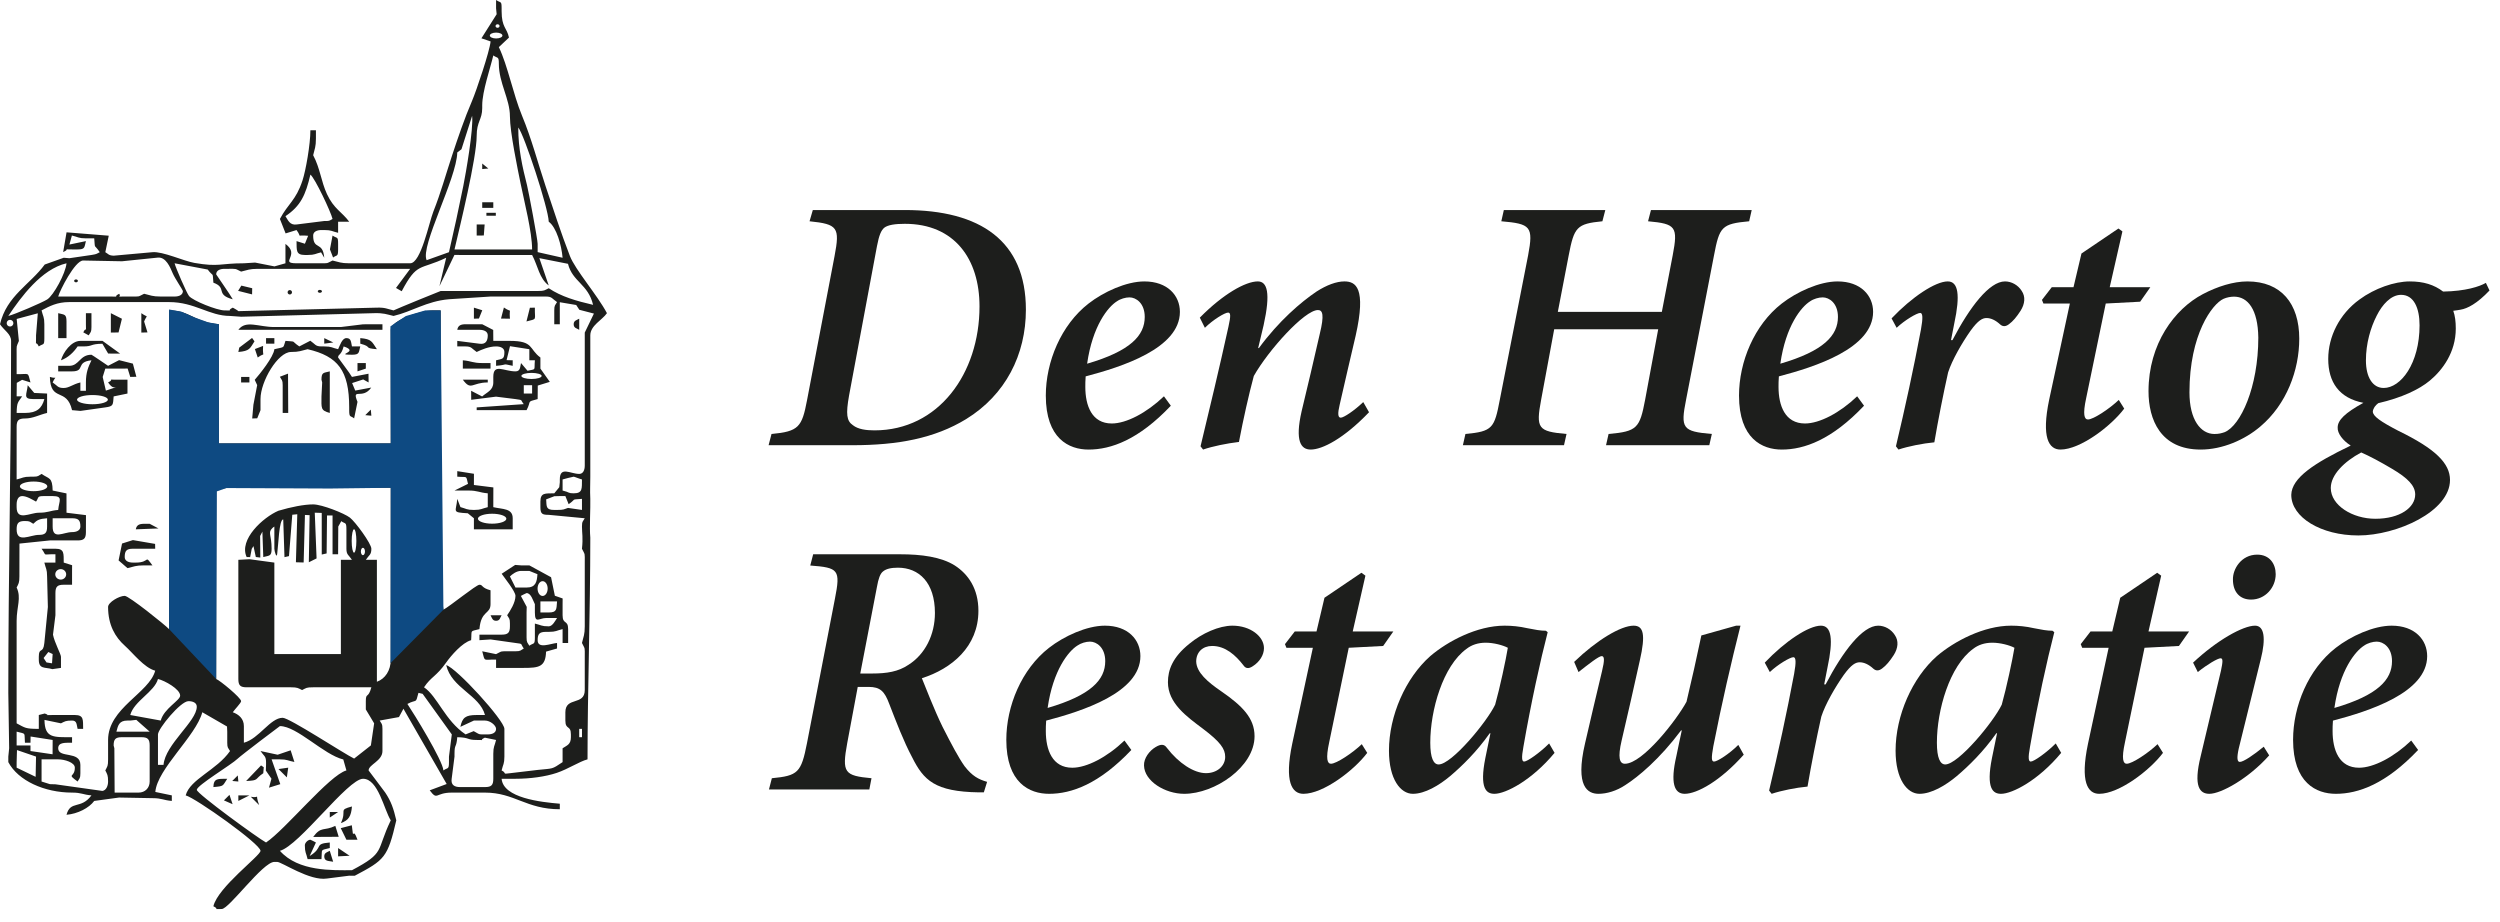 <svg xmlns="http://www.w3.org/2000/svg" xmlns:xlink="http://www.w3.org/1999/xlink" xmlns:serif="http://www.serif.com/" width="100%" height="100%" viewBox="0 0 198 73" xml:space="preserve" style="fill-rule:evenodd;clip-rule:evenodd;stroke-linejoin:round;stroke-miterlimit:2;">    <g transform="matrix(1,0,0,1,-230,-14.5)">        <g>            <g transform="matrix(1,0,0,-1,230,86.561)">                <path d="M39.293,69.479C39.569,69.479 39.792,69.375 39.792,69.246C39.792,69.118 39.569,69.015 39.293,69.015C39.017,69.015 38.794,69.118 38.794,69.246C38.794,69.375 39.017,69.479 39.293,69.479M39.406,70.14C39.494,70.14 39.565,70.077 39.565,69.999C39.565,69.924 39.494,69.86 39.406,69.86C39.318,69.86 39.247,69.924 39.247,69.999C39.247,70.077 39.318,70.14 39.406,70.14M38.523,55.209L39.269,55.209L39.269,54.976L38.523,54.976L38.523,55.209ZM25.333,49.103C25.425,49.103 25.499,49.051 25.499,48.987C25.499,48.924 25.425,48.871 25.333,48.871C25.242,48.871 25.167,48.924 25.167,48.987C25.167,49.051 25.242,49.103 25.333,49.103M22.952,49.087C23.048,49.087 23.127,49.009 23.127,48.912C23.127,48.816 23.048,48.737 22.952,48.737C22.855,48.737 22.778,48.816 22.778,48.912C22.778,49.009 22.855,49.087 22.952,49.087M6.021,49.932C6.103,49.932 6.169,49.881 6.169,49.817C6.169,49.753 6.103,49.701 6.021,49.701C5.938,49.701 5.872,49.753 5.872,49.817C5.872,49.881 5.938,49.932 6.021,49.932M0.794,46.731C0.94,46.731 1.06,46.612 1.06,46.466C1.06,46.318 0.94,46.2 0.794,46.2C0.647,46.2 0.529,46.318 0.529,46.466C0.529,46.612 0.647,46.731 0.794,46.731M7.323,40.774C7.996,40.774 8.542,40.611 8.542,40.409C8.542,40.208 7.996,40.044 7.323,40.044C6.65,40.044 6.103,40.208 6.103,40.409C6.103,40.611 6.65,40.774 7.323,40.774M2.661,33.923C3.261,33.923 3.747,33.752 3.747,33.54C3.747,33.33 3.261,33.159 2.661,33.159C2.061,33.159 1.575,33.33 1.575,33.54C1.575,33.752 2.061,33.923 2.661,33.923M4.81,26.987C5.048,26.987 5.241,26.801 5.241,26.572C5.241,26.343 5.048,26.157 4.81,26.157C4.571,26.157 4.377,26.343 4.377,26.572C4.377,26.801 4.571,26.987 4.81,26.987M28.743,28.677C28.833,28.677 28.906,28.546 28.906,28.383C28.906,28.221 28.833,28.09 28.743,28.09C28.655,28.09 28.581,28.221 28.581,28.383C28.581,28.546 28.655,28.677 28.743,28.677M28.04,30.144C28.143,30.144 28.225,29.729 28.225,29.217C28.225,28.704 28.143,28.288 28.04,28.288C27.938,28.288 27.853,28.704 27.853,29.217C27.853,29.729 27.938,30.144 28.04,30.144M41.342,19.475C42.152,19.594 42.785,19.851 42.756,20.05C42.727,20.248 42.047,20.313 41.237,20.194C40.426,20.076 39.793,19.817 39.822,19.619C39.851,19.42 40.531,19.356 41.342,19.475M42.975,26.032C43.196,26.032 43.375,25.771 43.375,25.447C43.375,25.123 43.196,24.861 42.975,24.861C42.754,24.861 42.575,25.123 42.575,25.447C42.575,25.771 42.754,26.032 42.975,26.032M38.977,31.373C39.599,31.373 40.103,31.197 40.103,30.979C40.103,30.762 39.599,30.586 38.977,30.586C38.357,30.586 37.852,30.762 37.852,30.979C37.852,31.197 38.357,31.373 38.977,31.373M41.115,41.434C41.115,41.878 41.008,42.238 40.874,42.238C40.741,42.238 40.632,41.878 40.632,41.434C40.632,40.991 40.741,40.632 40.874,40.632C41.008,40.632 41.115,40.991 41.115,41.434M42.096,42.528C42.54,42.528 42.9,42.42 42.9,42.287C42.9,42.153 42.54,42.045 42.096,42.045C41.653,42.045 41.293,42.153 41.293,42.287C41.293,42.42 41.653,42.528 42.096,42.528M45.925,13.018C45.591,13.018 44.922,12.48 44.922,12.166C44.922,11.852 45.102,11.973 45.437,11.973C45.771,11.973 46.148,12.417 46.148,12.73C46.148,13.044 46.26,13.018 45.925,13.018M45.718,16.211C45.478,16.211 45.284,15.898 45.284,15.512C45.284,15.125 45.478,14.812 45.718,14.812C45.958,14.812 46.152,15.125 46.152,15.512C46.152,15.898 45.958,16.211 45.718,16.211M38.192,58.671L38.674,58.716L38.192,59.11L38.192,58.671ZM28.929,39.181L29.412,39.137L29.368,39.62L28.929,39.181ZM18.394,10.208L18.877,10.164L18.832,10.647L18.394,10.208ZM19.864,8.956L20.523,8.299C20.133,9.352 20.692,8.807 19.864,8.956M26.119,7.311L26.778,7.75L26.119,7.75L26.119,7.311ZM25.681,44.844L26.398,44.937L25.681,45.283L25.681,44.844ZM18.877,8.627L19.754,9.067L18.877,9.067L18.877,8.627ZM18.422,8.368L18.174,9.11L17.735,8.671L18.422,8.368ZM45.435,46.381C45.435,46.059 45.705,46.058 45.874,45.94L45.874,46.819C45.679,46.709 45.435,46.675 45.435,46.381M39.289,22.894C39.609,22.894 39.611,23.164 39.728,23.334L38.85,23.334C38.96,23.138 38.993,22.894 39.289,22.894M21.071,44.844L21.73,44.844L21.73,45.283L21.071,45.283L21.071,44.844ZM22.718,10.493L22.827,11.262L22.058,11.152L22.718,10.493ZM19.096,41.771L19.753,41.771L19.753,42.21L19.096,42.21L19.096,41.771ZM26.778,4.238L27.688,4.284L26.778,4.897L26.778,4.238ZM28.314,42.648L28.973,42.868L28.973,43.307L28.314,43.307L28.314,42.648ZM20.189,44.417L20.413,43.746C21.087,44.24 20.767,43.604 20.837,44.665L20.189,44.417ZM25.681,4.238C25.681,3.837 26.015,3.885 26.386,3.812L26.119,4.676C25.924,4.567 25.681,4.534 25.681,4.238M38.192,55.598L39.069,55.598L39.069,56.039L38.192,56.039L38.192,55.598ZM37.533,46.819L37.932,46.835L38.196,47.489L37.533,47.696L37.533,46.819ZM39.68,46.831L40.386,46.819C40.302,47.838 40.622,47.203 39.909,47.707L39.68,46.831ZM19.974,49.233L19.115,49.441L18.858,49.025L19.965,48.745L19.974,49.233ZM16.9,9.725C17.775,9.798 17.617,9.814 17.998,10.382C17.279,10.367 16.92,10.453 16.9,9.725M11.194,45.721L11.681,45.734L11.414,46.6C11.67,47.218 11.774,46.839 11.194,47.258L11.194,45.721ZM41.695,46.602C42.585,46.835 42.338,46.659 42.362,47.696L41.967,47.686L41.695,46.602ZM38.384,54.283L37.753,54.282L37.753,53.404L38.318,53.411L38.384,54.283ZM10.756,30.138L12.55,30.208L11.853,30.576L11.414,30.576C11.016,30.576 10.811,30.466 10.756,30.138M26.998,6.872C27.615,7.095 27.811,7.411 27.875,8.189C26.757,7.89 27.501,7.922 26.998,6.872M28.534,44.844C29.554,44.572 28.728,44.498 29.85,44.404C29.449,45.005 29.441,45.206 28.534,45.283L28.534,44.844ZM38.631,41.771L38.631,41.99L36.656,41.99C37.32,41.083 37.37,41.771 38.631,41.771M18.948,44.529L18.877,44.184C19.783,44.261 19.791,44.462 20.156,45.027L19.964,45.295L18.948,44.529ZM19.493,10.206C20.547,10.248 20.133,10.341 20.852,10.822L20.889,11.298L20.675,11.44L19.493,10.206ZM6.804,46.381C6.804,45.54 6.872,46.3 6.596,45.74L7.024,45.502C7.174,45.769 7.243,45.737 7.243,46.16L7.243,47.258L6.804,47.258L6.804,46.381ZM26.778,52.306L26.778,52.745C26.778,53.372 26.709,53.147 26.338,53.404L26.131,52.311L26.38,51.664C26.683,51.9 26.778,51.688 26.778,52.306M26.987,6.472L27.436,5.554L28.314,5.554C27.881,6.751 28.032,5.221 27.863,6.7L26.987,6.472ZM8.779,45.721L9.389,45.731L9.656,46.816L8.779,47.258L8.779,45.721ZM24.803,5.775L26.826,5.787L26.558,6.652C25.644,6.213 25.446,6.651 24.803,5.775M36.656,42.868L38.85,42.868L38.85,43.307L38.192,43.307C37.435,43.307 37.341,43.469 36.656,43.526L36.656,42.868ZM4.609,45.283L5.267,45.283L5.267,46.6C5.267,47.206 5.098,47.127 4.609,47.258L4.609,45.283ZM22.164,42.221C22.319,41.942 22.389,41.975 22.389,41.552L22.389,39.356L22.827,39.356L22.812,42.47L22.164,42.221ZM24.144,5.115C24.144,4.523 24.249,4.511 24.363,4.018L25.461,4.018C25.532,4.877 25.328,4.685 26.119,4.897L26.119,5.335C24.81,5.226 25.673,4.968 24.525,4.264L25.021,5.335C25.018,5.339 24.613,5.554 24.583,5.554C24.388,5.554 24.144,5.312 24.144,5.115M25.461,41.99L25.516,41.771L25.461,40.673C25.461,39.736 25.375,39.556 26.119,39.356L26.119,42.648C25.63,42.518 25.461,42.596 25.461,41.99M4.829,43.526C5.394,43.731 5.838,44.164 6.146,44.624L6.584,44.624C7.385,44.624 7.107,44.821 8.11,44.837L8.567,44.059L9.512,44.057L8.121,45.063L6.366,45.063C5.639,45.063 4.992,44.138 4.829,43.526M21.071,11.701L21.071,11.481L21.054,11.032L21.499,10.388L21.303,9.677L22.2,9.956L21.511,11.92L22.169,11.92C22.761,11.92 22.774,11.815 23.315,11.713L23.02,12.637L21.991,12.287L20.632,12.579C20.897,12.183 21.071,12.193 21.071,11.701M9.666,29.013L9.392,27.676L10.096,27.065C10.611,27.185 10.745,27.284 11.414,27.284L12.072,27.284C11.419,28.175 11.921,27.504 10.756,27.504L10.536,27.504C10.177,27.504 9.877,27.635 9.877,27.942C9.877,28.449 10.029,28.602 10.536,28.602L12.292,28.602L12.284,28.984L10.527,29.286L9.666,29.013ZM18.877,45.94L30.29,45.94L30.29,46.381L28.754,46.376L26.998,46.16L21.729,46.16C20.473,46.16 19.47,46.739 18.877,45.94M36.216,34.308C37.074,34.236 36.882,34.44 37.066,33.739L35.997,33.211L37.094,33.211C37.851,33.211 37.944,33.048 38.631,32.99L38.631,31.894C38.139,31.778 38.125,31.674 37.533,31.674C36.94,31.674 36.929,31.778 36.467,31.899L36.216,32.551C36.129,31.511 35.736,31.485 37.05,31.41L37.533,31.015L37.533,30.138L40.606,30.138L40.606,31.015C40.606,31.813 39.814,31.719 39.069,31.894L39.074,33.457L37.533,33.65L37.536,34.538L36.216,34.747L36.216,34.308ZM4.39,28.161L4.39,27.504L3.512,27.504C3.626,27.012 3.73,26.999 3.73,26.406L3.791,23.986L3.512,21.138C3.418,20.22 3.073,20.855 3.073,20.04L3.073,19.821C3.073,19.039 3.555,19.238 4.148,19.065L4.829,19.163L4.829,20.04C4.829,20.248 4.316,21.175 4.197,21.793L4.39,23.334L4.39,25.089C4.39,25.596 4.543,25.749 5.048,25.749L5.707,25.749L5.707,26.845L5.711,27.296L5.048,27.504C5.032,28.208 5.12,28.602 4.39,28.602L3.292,28.602C3.76,27.963 3.262,28.188 4.39,28.161M3.453,19.947L3.828,20.422L4.17,20.261L4.121,19.526L3.683,19.596L3.453,19.947ZM26.778,44.404C26.286,44.519 26.273,44.624 25.681,44.624L25.461,44.624C24.969,44.624 24.979,44.797 24.577,45.075L23.706,44.624C23.004,45.094 23.552,44.984 22.608,45.063C22.392,44.463 22.618,44.611 21.729,44.404C21.68,43.806 20.553,42.405 20.174,41.979L20.369,41.561L20.07,40.007L19.974,38.917L20.372,38.932L20.632,39.576L20.632,40.454C20.632,41.864 22.016,44.184 23.046,44.184C23.715,44.184 23.849,44.284 24.363,44.404C26.764,43.845 27.656,42.718 27.656,39.795L27.656,39.576C27.656,38.958 27.751,39.169 28.046,38.924L28.314,40.234C27.829,41.41 28.703,40.363 29.404,41.366L28.136,41.128L27.888,41.723L28.765,42.009L29.193,41.771L29.185,42.462L27.875,42.209C27.73,42.487 26.778,43.721 26.778,43.746C26.778,44.044 27.016,43.868 27.218,44.624C28.571,44.175 26.408,43.966 27.875,43.966C28.483,43.966 28.403,44.135 28.534,44.624L27.875,44.624C27.797,44.953 27.827,45.283 27.436,45.283C27.087,45.283 26.915,44.68 26.778,44.404M22.169,54.72L22.62,53.575L23.486,53.842C23.98,53.169 23.344,53.489 24.405,53.388L24.149,52.757L23.486,52.965C23.502,52.261 23.414,51.867 24.144,51.867L24.363,51.867C24.956,51.867 24.969,51.972 25.428,52.076L25.681,51.647C25.568,52.998 24.803,52.209 24.803,53.404C24.803,53.711 25.102,53.842 25.461,53.842L25.681,53.842C26.273,53.842 26.286,53.737 26.778,53.623L26.778,54.502L27.656,54.502C27.085,55.28 26.44,55.512 25.895,56.691C25.426,57.709 25.36,58.717 24.803,59.769C24.922,60.283 25.021,60.418 25.021,61.086L25.021,61.745L24.583,61.745C24.583,60.629 24.22,58.562 23.956,57.762C23.431,56.17 22.815,55.943 22.169,54.72M22.608,54.94C23.813,55.748 24.207,56.617 24.583,58.233C24.932,57.977 26.211,55.27 26.338,54.72C26.049,54.557 26.11,54.558 25.673,54.556L23.486,54.282C22.935,54.209 22.803,54.648 22.608,54.94M9.657,41.552L8.386,41.124L8.133,42.205L8.341,42.868L9.657,42.868L10.109,42.872L10.316,42.209L10.8,42.22L10.524,43.262L9.431,43.538L8.56,43.088C8.426,43.177 7.275,43.966 7.243,43.966C6.303,43.966 6.285,43.088 5.487,43.088L4.609,43.088L4.609,42.648L5.707,42.648C6.786,42.648 5.957,43.386 7.243,43.526C6.989,42.995 6.804,42.567 6.804,41.771L6.804,41.111L6.366,41.111L6.366,41.771C5.762,41.63 5.473,41.332 5.048,41.332C4.557,41.332 4.566,41.504 4.17,41.771C4.434,42.387 4.56,42.008 3.95,42.209C3.997,40.173 5.279,41.413 5.707,39.576L6.373,39.517L8.341,39.795C8.999,39.885 8.942,39.986 9.001,40.665L10.096,40.892L10.096,41.99L9.219,41.99C8.38,41.99 9.138,42.057 8.56,41.771C8.912,41.291 9.007,41.298 9.657,41.552M36.216,45.94L37.971,45.94C38.33,45.94 38.631,45.809 38.631,45.502C38.631,45.063 38.465,44.764 37.971,44.839L36.216,45.063L36.216,44.624L36.874,44.624C37.367,44.624 37.356,44.451 37.753,44.184C38.133,44.368 38.726,44.624 39.289,44.624C39.648,44.624 39.948,44.492 39.948,44.184C39.948,43.578 39.779,43.657 39.289,43.526L39.289,43.088C40.353,43.175 39.658,43.288 40.606,43.088L40.606,43.526L40.121,43.538L40.391,44.643L41.923,44.404L41.923,43.526L42.362,43.526C42.29,42.668 42.495,42.86 41.78,42.697L41.264,43.307C41.186,42.978 41.216,42.648 40.825,42.648C39.909,42.648 39.069,43.315 39.069,42.209L39.069,41.771C39.069,41.144 38.572,41.005 38.185,40.661L37.314,41.111L37.32,40.397L39.285,40.646L40.825,40.454C41.47,40.349 41.17,40.445 41.481,40.053L37.753,39.795L37.753,39.576L41.704,39.576C42.117,40.355 41.664,40.209 42.582,40.454L42.591,41.524L43.545,41.818L42.8,42.868L42.8,43.746C41.878,44.422 42.293,45.063 40.386,45.063L39.069,45.063L39.063,45.929L38.192,46.381L36.874,46.381C36.478,46.381 36.272,46.27 36.216,45.94M41.484,41.552L42.143,41.552L42.143,40.893L41.484,40.893L41.484,41.552ZM39.732,26.619C39.925,26.333 40.825,25.226 40.825,24.869C40.825,24.338 40.411,23.685 40.167,23.334C40.318,23.066 40.386,23.098 40.386,22.675L40.386,22.455C40.386,21.95 40.234,21.797 39.728,21.797L37.971,21.797L37.971,21.358L38.858,21.417L40.825,21.138C41.469,21.05 41.179,21.116 41.484,20.7C41.216,20.55 41.249,20.48 40.825,20.48L40.386,20.48C39.575,20.48 39.817,20.514 39.286,20.253L38.192,20.48C38.427,19.598 38.251,19.845 39.289,19.821L39.289,19.163L41.484,19.163C42.675,19.163 43.212,19.239 43.248,20.453L44.118,20.7L44.118,21.138C43.603,21.096 42.582,20.633 42.582,21.358C42.582,21.864 42.734,22.017 43.241,22.017L43.46,22.017C44.052,22.017 44.065,22.12 44.557,22.236L44.557,21.138L44.996,21.138L44.996,22.236C44.996,22.999 44.557,22.571 44.557,23.334L44.557,24.211L44.561,24.663L43.945,24.878L43.644,26.345L41.923,27.284L41.264,27.284L40.802,27.319L39.732,26.619ZM42.566,26.585C42.526,25.971 42.424,25.528 41.704,25.528L40.825,25.528L40.386,26.406C40.566,26.582 40.908,26.845 41.264,26.845L41.923,26.845L42.566,26.585ZM41.253,24.864C41.268,24.873 41.673,25.089 41.704,25.089C42.06,25.089 42.215,24.489 42.362,24.211L42.362,23.553C42.362,22.627 42.704,23.114 43.241,23.114L44.118,23.114C43.983,22.914 43.761,22.455 43.46,22.455C42.867,22.455 42.854,22.56 42.362,22.675L42.362,21.577C42.362,20.959 42.268,21.171 41.923,20.919C41.773,21.186 41.704,21.154 41.704,21.577L41.704,23.553L41.716,23.997L41.253,24.864ZM43.46,23.553L42.8,23.553L42.8,24.431L44.118,24.431C44.066,23.811 44.124,23.553 43.46,23.553M45.136,51.787C44.421,53.636 43.821,55.491 43.209,57.324C42.594,59.168 42.106,61.063 41.338,62.915C40.64,64.596 40.222,66.844 39.508,68.329L40.31,69.085C40.15,69.872 39.728,69.868 39.728,71.183L39.728,71.401C39.728,72.029 39.659,71.804 39.289,72.06L39.289,71.401L39.335,70.934L38.129,69.027L38.855,68.78C38.787,68.009 37.723,64.858 37.39,64.082C36.789,62.686 36.265,61.142 35.803,59.743C35.279,58.155 34.929,56.841 34.32,55.299C33.975,54.422 33.34,51.209 32.485,51.209L27.656,51.209C26.988,51.209 26.853,51.309 26.338,51.428C25.811,51.175 26.054,51.209 25.242,51.209L23.486,51.209C22.076,51.209 23.827,51.851 22.608,52.745L22.608,51.209L21.738,50.963L20.203,51.265L19.315,51.209C17.419,51.209 17.353,50.9 15.395,51.239C14.556,51.384 12.877,52.166 12.072,52.087L9.005,51.811C8.592,51.827 8.586,51.949 8.341,52.087L8.613,53.394L5.271,53.661L5.002,52.096C5.626,52.373 4.869,52.306 5.707,52.306L6.146,52.306C6.752,52.306 6.674,52.475 6.804,52.965L5.498,52.693L5.694,53.408C6.199,53.289 6.211,53.184 6.804,53.184L7.463,53.184C7.541,52.241 7.431,52.789 7.902,52.087C7.594,51.934 7.68,51.941 7.243,51.867L5.493,51.61L5.048,51.647L3.543,51.111C2.392,49.536 0.523,48.629 0,46.381C0.329,45.888 0.878,45.609 0.878,45.063C0.878,35.948 0.658,26.443 0.658,17.188L0.725,12.797L0.658,12.139L0.658,11.701C1.439,10.226 3.529,9.287 5.707,9.287C6.463,9.287 6.557,9.123 7.243,9.067C6.41,7.929 5.58,8.701 5.267,7.53C6.16,7.605 7.055,8.071 7.463,8.627L9.431,8.896L12.072,8.847C12.828,8.847 12.922,8.684 13.608,8.627L13.608,9.067L12.302,9.339C12.448,11.162 15.518,13.761 16.023,15.651L17.98,14.522L17.998,14.115L17.998,13.236C17.998,12.813 18.067,12.847 18.218,12.579C17.168,11.067 15.05,10.353 14.706,9.067C15.509,8.852 20.632,5.213 20.632,4.676C20.632,4.289 17.252,1.792 16.9,0.286C17.48,0 16.72,0.067 17.56,0.067C18.143,0.067 20.818,3.798 21.729,3.798L21.95,3.798C22.316,3.798 24.537,2.264 25.9,2.482L27.655,2.706L28.095,2.701C30.471,3.958 30.701,4.141 31.387,7.09C31.168,8.031 30.976,8.59 30.511,9.288C30.373,9.492 29.193,11.029 29.193,11.042C29.193,11.509 30.29,11.788 30.29,12.579L30.29,14.334C30.29,14.758 30.221,14.725 30.071,14.993L31.598,15.269L31.952,15.929L35.377,9.968L34.034,9.467C34.667,8.624 34.463,9.287 35.777,9.287L38.411,9.287C40.745,9.287 41.672,7.969 44.337,7.969L44.337,8.407C42.826,8.534 39.855,8.863 39.728,10.382L40.825,10.382C41.994,10.382 43.2,10.549 44.093,10.848C45.006,11.155 45.882,11.747 46.532,11.92C46.532,17.37 46.752,23.525 46.752,29.479C46.675,30.324 46.774,31.775 46.752,32.551C46.719,33.315 46.752,33.48 46.752,34.308L46.752,45.502C46.752,46.285 47.709,46.72 48.069,47.258C47.313,48.686 45.559,50.691 45.136,51.787M37.392,62.887C37.511,61.88 36.896,58.333 36.691,57.319C36.331,55.537 35.957,53.804 35.558,52.087L33.79,51.455C33.264,52.548 36.17,57.911 36.216,59.988L36.549,60.241L37.392,62.887ZM43.46,54.502C44.075,54.05 44.474,52.638 44.557,51.647L42.582,52.093L42.582,52.745C42.582,53.097 41.857,56.935 41.741,57.391C41.383,58.803 41.045,60.258 41.045,61.963C41.502,61.438 43.435,55.568 43.46,54.502M38.192,63.719C38.192,64.826 38.837,66.672 39.069,67.671C39.414,67.419 39.508,67.63 39.508,67.012C39.508,65.497 40.386,64.218 40.386,62.842C40.386,61.6 40.996,58.689 41.229,57.539C41.522,56.09 42.143,53.685 42.143,52.306L35.997,52.306C36.415,54.099 37.753,59.538 37.753,61.306C37.753,62.451 38.192,62.575 38.192,63.5L38.192,63.719ZM16.45,50.713C16.932,50.067 16.823,50.615 16.9,49.673C18.023,49.266 17.019,48.734 18.437,48.355C18.27,48.671 17.121,50.312 17.121,50.33C17.121,50.639 17.419,50.769 17.779,50.769L17.998,50.769C18.81,50.769 18.568,50.803 19.096,50.55C19.61,50.67 19.745,50.769 20.413,50.769L32.485,50.769L31.363,49.255L31.815,48.994C33.056,51.337 33.228,50.635 35.339,51.647L34.803,49.393L35.991,51.871L36.436,51.867L42.143,51.867C42.608,50.989 42.709,50.002 43.46,49.453L42.717,51.616L44.985,51.167C45.338,49.741 46.588,49.558 46.972,47.917C45.635,48.228 44.455,48.566 43.46,49.233C43.111,49.066 43.144,49.014 42.582,49.014L34.9,49.014C34.871,49.014 31.489,47.632 31.168,47.477C30.659,47.595 30.517,47.716 29.85,47.696L18.878,47.418C18.846,47.476 18.443,47.693 18.437,47.696C17.858,47.41 18.618,47.477 17.779,47.477C17.191,47.477 15.275,48.241 14.97,48.618C14.79,48.839 13.908,50.864 13.828,51.209L16.45,50.713ZM0.658,47.038C1.665,48.541 3.28,50.745 5.267,51.209C5.201,50.413 4.24,48.663 3.741,48.346C3.358,48.103 1.167,47.157 0.658,47.038M12.51,51.66C13.14,51.712 13.475,50.907 13.684,50.406C13.84,50.033 14.486,49.073 14.486,49.014C14.486,48.706 14.187,48.575 13.828,48.575L12.731,48.575C12.062,48.575 11.928,48.674 11.414,48.795C10.886,48.54 11.128,48.575 10.316,48.575L9.877,48.575C9.08,48.575 9.664,48.524 9.439,48.795C8.86,48.508 9.619,48.575 8.779,48.575L4.609,48.575C4.735,49.044 5.934,51.428 6.584,51.428L9.664,51.368L12.51,51.66ZM46.092,34.088C46.077,33.385 46.165,32.99 45.435,32.99C44.97,32.99 45.145,33.07 44.557,33.211L44.557,34.088C44.627,34.115 45.379,34.308 45.435,34.308C45.495,34.308 45.836,34.157 46.092,34.088M1.317,32.113C1.317,32.472 1.448,32.772 1.756,32.772C2.128,32.772 2.577,32.479 2.854,32.333C3.106,32.677 2.893,32.772 3.512,32.772L4.17,32.772C5.03,32.772 4.669,32.392 4.609,31.674C3.922,31.616 3.83,31.454 3.073,31.454C2.381,31.454 1.317,30.764 1.317,31.894L1.317,32.113ZM17.121,33.211C17.386,33.313 17.872,33.43 18.218,33.43L30.948,33.43L30.948,19.821C30.948,18.95 30.502,18.301 29.85,18.065L29.85,27.723L28.973,27.723C29.238,28.12 29.412,28.109 29.412,28.602C29.412,29.001 28.146,30.735 27.709,31.069C27.267,31.406 25.499,32.113 24.803,32.113C24.083,32.113 23.059,31.908 22.052,31.61C20.841,31.094 18.895,29.326 19.535,27.942L19.811,27.938L19.936,28.587L20.075,28.811L20.261,27.946L20.617,27.902L20.602,29.61L20.781,29.957L20.852,27.942C21.34,28.074 21.511,27.993 21.511,28.602C21.511,29.71 21.19,29.867 21.572,30.237C21.642,30.305 21.592,30.257 21.729,30.358L21.729,28.602C21.729,28.427 21.901,27.809 21.952,28.172C22.049,28.867 22.1,30.925 22.432,30.925L22.531,27.935L22.888,28.017L23.148,31.294L23.545,31.332L23.436,27.529L24.049,27.512L24.151,31.277L24.521,31.26L24.459,27.529L25.073,27.835L24.929,31.456L25.481,31.438L25.482,28.141L25.869,28.229L25.9,31.234L26.338,31.234L26.338,28.161L26.778,28.161L26.791,30.361L27.03,30.785C27.341,30.545 27.436,30.755 27.436,30.138L27.436,28.602C27.436,28.109 27.611,28.12 27.875,27.723L26.998,27.723L26.998,20.261L21.729,20.261L21.729,27.504L19.762,27.771L18.877,27.723L18.877,18.285C18.877,17.779 19.029,17.627 19.535,17.627L23.046,17.627C23.56,17.627 23.615,17.561 23.925,17.408C24.272,17.574 24.239,17.627 24.803,17.627L29.412,17.627C29.163,16.695 28.973,17.242 28.973,16.529L28.973,15.871C29.05,15.724 29.635,14.796 29.632,14.773L29.374,13.024L28.047,11.981C27.243,12.37 22.916,15.212 22.389,15.212C21.404,15.212 20.524,13.559 19.315,13.236L19.315,14.554C19.315,15.145 18.903,15.483 18.437,15.651C18.602,15.895 19.096,16.389 19.096,16.529C19.096,16.793 17.412,18.179 17.121,18.285L17.121,33.211ZM44.118,31.674L43.898,31.674C43.234,31.674 43.292,31.932 43.256,32.511L43.903,32.76L44.337,32.772L44.777,32.772L45.036,32.129C45.698,32.582 45.15,32.474 46.092,32.551L46.092,31.674L44.985,31.834C44.648,31.726 44.681,31.674 44.118,31.674M4.17,31.015L5.707,31.015C6.213,31.015 6.366,30.863 6.366,30.358C6.366,30.05 6.065,29.918 5.707,29.918C5.019,29.918 4.17,29.28 4.17,30.358L4.17,31.015ZM2.635,30.576C2.954,30.89 3.112,30.964 3.73,31.015L3.73,30.358C3.73,29.851 3.579,29.698 3.073,29.698C2.381,29.698 1.317,29.009 1.317,30.138C1.317,30.643 1.47,30.796 1.975,30.796C2.399,30.796 2.366,30.727 2.635,30.576M13.388,43.307L13.388,22.236C13.07,22.572 10.207,24.869 9.877,24.869C9.433,24.869 8.56,24.354 8.56,23.992C8.56,22.558 9.126,21.6 9.882,20.923C10.536,20.338 11.412,19.178 12.292,18.943C11.818,17.17 8.56,15.984 8.56,13.456L8.56,11.92C8.56,11.357 8.507,11.389 8.341,11.042C8.494,10.732 8.56,10.676 8.56,10.164C8.56,9.83 8.415,9.463 8.109,9.42L4.39,9.944L3.955,9.956L3.292,10.164L3.292,11.92L4.609,11.92C5.116,11.92 5.927,11.674 5.927,11.262C5.927,10.432 5.234,10.831 6.146,10.164C6.296,10.432 6.366,10.399 6.366,10.822L6.366,11.481C6.366,12.622 4.609,11.981 4.609,12.797C4.609,13.303 5.223,13.226 5.707,13.236L5.707,13.675C4.222,13.675 3.543,13.594 3.523,15.045L4.829,14.773C5.139,14.926 5.194,14.993 5.707,14.993C6.107,14.993 6.06,14.659 6.146,14.334L6.584,14.334C6.569,15.038 6.657,15.432 5.927,15.432L4.17,15.432C3.332,15.432 4.091,15.364 3.544,15.552L3.073,15.432L3.073,14.334C2.005,14.334 2.001,14.411 1.317,14.773L1.317,22.894C1.317,23.997 1.707,24.716 1.317,25.528C1.471,25.839 1.536,25.892 1.536,26.406L1.541,29.009L3.95,29.259L6.146,29.259C6.651,29.259 6.804,29.412 6.804,29.918L6.809,31.262L5.267,31.454L5.266,32.983L4.17,33.211C4.146,34.286 3.894,34.11 3.292,34.527C3.024,34.377 3.058,34.308 2.635,34.308L2.414,34.308C1.821,34.308 1.81,34.203 1.317,34.088L1.317,38.259C1.317,38.764 1.47,38.917 1.975,38.917C2.616,38.917 3.114,39.213 3.73,39.356L3.73,40.892L2.711,40.94L2.195,41.552C2.135,40.832 1.774,40.454 2.635,40.454L3.512,40.454C3.314,39.711 2.909,39.356 1.975,39.356L1.317,39.356C1.337,40.232 1.418,40.169 1.756,40.673L1.317,40.673L1.328,41.738L1.751,41.979L2.414,41.771C2.179,42.652 2.355,42.406 1.317,42.429L1.317,43.966C1.317,44.778 1.283,44.535 1.495,45.057L1.322,46.8L2.994,47.248L2.854,45.502L2.854,45.283C2.854,44.443 2.786,45.203 3.073,44.624C3.443,44.881 3.512,44.656 3.512,45.283L3.512,46.381C3.512,46.973 3.407,46.985 3.292,47.477C3.924,47.811 4.518,48.136 5.487,48.136L13.388,48.136C15.436,48.136 16.571,47.038 18.218,47.038L19.098,46.976L29.632,47.258C30.386,47.28 30.615,47.167 31.168,47.038C32.628,47.378 33.778,48.205 35.558,48.361L38.85,48.575L43.241,48.575C43.732,48.575 43.721,48.401 44.118,48.136C43.967,47.867 43.898,47.901 43.898,47.477L43.898,46.381L44.337,46.381L44.335,48.125L45.636,47.905L45.884,47.526L47.038,47.226L46.313,45.721L46.313,35.186C46.313,34.827 46.181,34.527 45.874,34.527C45.185,34.527 44.337,35.165 44.337,34.088L44.337,33.869L44.294,33.474L43.898,32.99C43.195,32.974 42.8,33.062 42.8,32.333L42.8,31.894C42.8,31.344 42.955,31.289 43.465,31.285L46.313,31.015C46.162,30.748 46.092,30.781 46.092,30.358C46.092,29.823 46.188,29.483 46.092,28.602C46.348,28.074 46.313,28.315 46.313,27.504L46.313,22.455C46.313,21.787 46.213,21.653 46.092,21.138C46.348,20.61 46.313,20.853 46.313,20.04L46.313,17.408C46.313,16.149 44.777,16.909 44.777,15.651L44.777,14.993C44.777,14.23 45.215,14.658 45.215,13.896L45.215,13.675C45.215,13.089 44.898,13.027 44.557,12.797L44.557,11.701C43.673,11.109 43.85,11.217 42.576,11.082L40.386,10.822C39.731,10.733 40.176,10.821 39.728,11.042C39.843,11.534 39.948,11.546 39.948,12.139L39.948,14.334C39.948,15.002 36.158,19.164 35.339,19.383C35.765,17.553 37.986,17.024 38.411,15.432L37.753,15.432C36.863,15.432 36.616,15.228 36.462,14.495L37.533,14.993L38.411,14.993C38.835,14.993 39.289,14.601 39.289,14.334C39.289,14.026 38.99,13.896 38.631,13.896C37.818,13.896 38.061,13.862 37.517,14.155L36.874,13.896C35.243,14.989 34.643,16.916 33.582,17.627C34.157,18.486 34.537,18.457 35.343,19.597C35.718,20.127 36.608,21.169 37.314,21.358C37.385,22.216 37.181,22.025 37.971,22.236C38.097,23.741 38.85,23.392 38.85,24.211L38.85,25.31C38.093,25.511 38.269,25.749 37.971,25.749C37.715,25.749 35.633,24.045 35.119,23.773C35.062,24.459 34.9,24.552 34.9,25.31L34.9,47.477L34.241,47.477C33.326,47.477 30.948,46.686 30.948,45.94L30.948,36.942L17.34,36.942L17.34,46.381C15.364,46.544 15.071,47.477 13.388,47.477L13.388,45.721M12.731,14.993L10.316,15.432C10.611,16.536 12.241,17.271 12.511,18.285C13.052,18.159 14.268,17.48 14.268,16.968C14.268,16.582 12.988,15.954 12.731,14.993M32.265,16.309C33.045,16.722 32.899,16.27 33.142,17.188L33.473,17.109L35.783,13.895L35.558,12.139L35.558,11.701C35.558,11.082 35.463,11.294 35.119,11.042C35.051,11.863 32.776,15.547 32.265,16.309M12.95,11.481L12.511,11.481L12.511,13.896C12.511,14.34 14.295,16.529 14.925,16.529C15.284,16.529 15.585,16.398 15.585,16.09C15.585,14.929 13.086,13.114 12.95,11.481M10.096,14.993L10.316,14.993L10.796,15.048L11.853,14.115L9.219,14.115C9.351,14.613 9.43,14.993 10.096,14.993M45.874,14.334L46.093,14.334L46.093,13.675L45.874,13.675L45.874,14.334ZM1.317,14.115C2.108,13.904 1.904,14.095 1.975,13.236L2.414,13.236L2.423,13.73L4.17,13.456L4.164,12.322L2.414,12.579L2.414,13.018L1.317,13.018L1.317,14.115ZM39.069,12.359L39.069,10.382C39.069,9.877 38.917,9.725 38.411,9.725L36.436,9.725C35.997,9.725 35.699,9.89 35.772,10.383L35.997,12.139L35.997,12.359C35.997,13.186 36.142,12.773 36.216,13.675C37.23,13.653 36.952,13.456 37.753,13.456C38.592,13.456 37.833,13.389 38.401,13.638L39.289,13.456C39.174,12.964 39.069,12.951 39.069,12.359M9.057,12.798L9,13.018C9,13.523 9.152,13.675 9.657,13.675L11.194,13.675C11.7,13.675 11.853,13.523 11.853,13.018L11.853,10.164C11.853,9.65 11.488,9.287 10.975,9.287L9.079,9.287L9.057,12.798ZM1.317,11.701L1.345,12.656L2.854,12.139L2.822,10.536L1.317,11.262L1.317,11.701ZM21.071,5.335C20.471,5.652 15.585,9.205 15.585,9.505C15.585,9.858 18.351,11.508 18.822,11.973C19.076,12.225 22.156,14.554 22.169,14.554C23.518,14.554 25.636,12.288 27.189,11.911L27.436,11.042C26.103,10.687 22.596,6.355 21.071,5.335M27.875,3.14C26.33,3.14 23.631,3.021 22.169,4.676C23.698,5.085 27.556,10.382 28.754,10.382C29.954,10.382 30.418,7.926 30.948,7.09C29.761,4.615 30.554,4.558 27.875,3.14" style="fill:rgb(29,30,28);fill-rule:nonzero;"></path>            </g>            <g transform="matrix(1,0,0,-1,229.215,94.222)">                <path d="M14.174,55.212L14.174,29.897L17.906,25.946L17.959,40.804L18.702,41.068L26.924,41.03L31.733,41.09L31.716,27.203L35.903,31.433L35.685,55.138L34.468,55.138L32.933,54.695L32.118,54.156L31.706,53.871L31.733,44.603L18.125,44.603L18.125,54.041L17.265,54.194L16.195,54.577L15.147,55.04L14.174,55.212Z" style="fill:rgb(14,74,130);fill-rule:nonzero;"></path>            </g>            <g transform="matrix(1,0,0,-1,226.432,67.37)">                <path d="M75.233,36.235C81.202,36.235 84.819,33.795 84.819,28.343C84.819,24.783 83.211,21.598 80.082,19.675C77.586,18.154 74.687,17.609 71.07,17.609L64.441,17.609L64.671,18.498C66.823,18.699 67.081,19.044 67.484,21.167L69.665,32.59C70.095,34.857 69.923,35.116 67.684,35.345L67.943,36.235L75.233,36.235ZM70.813,21.541C70.555,20.077 70.611,19.531 71.128,19.187C71.53,18.871 72.161,18.785 72.822,18.785C77.901,18.785 81.145,23.291 81.145,28.601C81.145,32.36 79.164,35.144 75.233,35.144C74.458,35.144 73.884,35.058 73.596,34.829C73.367,34.628 73.195,34.284 73.022,33.365L70.813,21.541Z" style="fill:rgb(29,30,28);fill-rule:nonzero;"></path>            </g>            <g transform="matrix(1,0,0,-1,225.145,73.701)">                <path d="M97.585,27.067C95.03,24.37 92.849,23.595 91.07,23.595C89.52,23.595 87.683,24.456 87.683,27.871C87.683,30.54 88.888,33.467 91.07,35.161C92.247,36.079 94.055,36.912 95.489,36.912C97.327,36.912 98.303,35.792 98.303,34.501C98.303,31.602 93.681,30.138 90.84,29.392C90.812,29.047 90.812,28.79 90.812,28.56C90.812,27.067 91.328,25.661 92.907,25.661C94.055,25.661 95.661,26.493 97.04,27.814L97.585,27.067ZM93.308,35.333C92.62,34.902 91.385,33.41 90.955,30.396C94.399,31.401 95.518,32.635 95.518,34.099C95.518,35.189 94.829,35.649 94.312,35.649C93.997,35.649 93.595,35.534 93.308,35.333" style="fill:rgb(29,30,28);fill-rule:nonzero;"></path>            </g>            <g transform="matrix(1,0,0,-1,224.43,73.699)">                <path d="M113.998,26.55C111.989,24.455 110.296,23.594 109.377,23.594C108.603,23.594 108.115,24.253 108.66,26.636C109.148,28.673 109.636,30.711 110.095,32.749C110.468,34.27 110.325,34.643 109.952,34.643C108.89,34.643 106.02,31.457 104.871,29.42C104.47,27.927 104.039,26.005 103.695,24.197C102.719,24.081 101.6,23.852 100.854,23.594L100.653,23.852C101.371,26.837 102.145,30.052 102.863,33.323C103.063,34.213 103.035,34.442 102.834,34.442C102.576,34.442 101.628,33.868 100.997,33.237L100.595,34.041C102.432,35.906 104.212,36.911 105.188,36.911C105.934,36.911 106.22,36.021 105.647,33.438L105.216,31.63L105.274,31.63C106.852,33.782 108.603,35.274 109.837,36.107C110.64,36.623 111.416,36.911 112.047,36.911C112.937,36.911 113.797,36.423 112.937,32.606C112.506,30.826 112.104,28.99 111.674,27.152C111.502,26.435 111.53,26.119 111.76,26.119C111.989,26.119 112.821,26.665 113.539,27.354L113.998,26.55Z" style="fill:rgb(29,30,28);fill-rule:nonzero;"></path>            </g>            <g transform="matrix(1,0,0,-1,223.209,67.37)">                <path d="M145.325,35.345C143.144,35.144 142.972,34.915 142.541,32.648L140.331,21.225C139.872,18.929 140.045,18.699 142.369,18.499L142.168,17.609L133.989,17.609L134.19,18.499C136.457,18.699 136.658,18.958 137.088,21.225L138.121,26.793L129.884,26.793L128.852,21.225C128.421,18.929 128.593,18.699 130.86,18.499L130.66,17.609L122.652,17.609L122.853,18.499C125.005,18.699 125.149,18.958 125.579,21.225L127.818,32.648C128.249,34.944 128.019,35.144 125.695,35.345L125.895,36.235L133.931,36.235L133.701,35.345C131.664,35.144 131.463,34.886 131.033,32.648L130.171,28.17L138.409,28.17L139.269,32.648C139.7,34.915 139.528,35.144 137.317,35.345L137.547,36.235L145.526,36.235L145.325,35.345Z" style="fill:rgb(29,30,28);fill-rule:nonzero;"></path>            </g>            <g transform="matrix(1,0,0,-1,221.927,73.701)">                <path d="M155.705,27.067C153.15,24.37 150.969,23.595 149.189,23.595C147.64,23.595 145.803,24.456 145.803,27.871C145.803,30.54 147.008,33.467 149.189,35.161C150.367,36.079 152.175,36.912 153.609,36.912C155.447,36.912 156.423,35.792 156.423,34.501C156.423,31.602 151.801,30.138 148.96,29.392C148.932,29.047 148.932,28.79 148.932,28.56C148.932,27.067 149.448,25.661 151.027,25.661C152.175,25.661 153.781,26.493 155.16,27.814L155.705,27.067ZM151.428,35.333C150.74,34.902 149.505,33.41 149.075,30.396C152.519,31.401 153.638,32.635 153.638,34.099C153.638,35.189 152.949,35.649 152.432,35.649C152.117,35.649 151.715,35.534 151.428,35.333" style="fill:rgb(29,30,28);fill-rule:nonzero;"></path>            </g>            <g transform="matrix(1,0,0,-1,221.219,73.699)">                <path d="M158.594,33.983C160.201,35.677 162.066,36.911 163.042,36.911C163.875,36.911 164.047,35.849 163.559,33.582L163.301,32.261L163.415,32.261C164.794,34.901 166.343,36.911 167.577,36.911C168.094,36.911 168.61,36.623 168.897,36.164C169.213,35.705 169.156,35.131 168.811,34.586C168.496,34.098 168.209,33.754 167.893,33.524C167.634,33.323 167.405,33.323 167.204,33.495C166.831,33.84 166.458,34.011 166.113,34.011C165.798,34.011 165.453,33.84 164.85,33.007C164.162,32.031 163.387,30.683 163.072,29.707C162.698,28.042 162.268,25.861 161.981,24.167C161.062,24.081 159.915,23.852 159.139,23.594L158.939,23.852C159.656,26.865 160.344,30.022 160.919,33.093C161.091,34.041 161.062,34.414 160.861,34.414C160.603,34.414 159.627,33.84 158.995,33.237L158.594,33.983Z" style="fill:rgb(29,30,28);fill-rule:nonzero;"></path>            </g>            <g transform="matrix(1,0,0,-1,220.521,69.264)">                <path d="M178.98,30.869L176.254,30.725L174.704,23.234C174.417,21.914 174.56,21.541 174.847,21.541C175.278,21.541 176.569,22.402 177.286,23.091L177.717,22.402C176.684,21.025 174.245,19.159 172.666,19.159C171.748,19.159 171.145,20.106 171.776,23.12L173.412,30.725L171.317,30.725L171.202,31.012L171.978,32.016L173.7,32.016L174.331,34.686L177.258,36.666L177.574,36.436L176.569,32.016L179.784,32.016L178.98,30.869Z" style="fill:rgb(29,30,28);fill-rule:nonzero;"></path>            </g>            <g transform="matrix(1,0,0,-1,220.027,73.701)">                <path d="M180.135,28.215C180.135,31.975 182.201,34.73 184.44,35.907C185.587,36.51 186.85,36.912 187.97,36.912C190.639,36.912 192.074,35.161 192.074,32.377C192.074,29.88 191.069,27.182 189.003,25.431C187.769,24.37 185.99,23.595 184.268,23.595C181.082,23.595 180.135,25.976 180.135,28.215M186.162,24.972C187.425,25.489 188.831,28.531 188.831,32.463C188.802,34.702 187.998,35.706 186.908,35.706C186.649,35.706 186.334,35.649 186.076,35.534C185.186,35.132 183.378,32.721 183.378,28.129C183.378,25.948 184.268,24.829 185.358,24.829C185.703,24.829 185.904,24.886 186.162,24.972" style="fill:rgb(29,30,28);fill-rule:nonzero;"></path>            </g>            <g transform="matrix(1,0,0,-1,219.364,80.503)">                <path d="M207.805,42.997C206.828,41.963 206.053,41.562 205.508,41.475C205.337,41.447 205.193,41.418 204.935,41.389C205.078,40.988 205.134,40.529 205.134,39.983C205.134,38.089 204.074,36.683 203.069,35.851C202.237,35.161 200.859,34.502 198.992,34.071C198.764,33.899 198.591,33.669 198.563,33.411C198.563,33.038 199.194,32.607 200.572,31.89C203.528,30.455 204.676,29.306 204.676,27.987C204.676,25.49 200.457,23.595 197.415,23.595C194.458,23.595 192.105,25.03 192.105,26.81C192.133,28.159 193.941,29.336 196.812,30.713C196.181,31.114 195.75,31.689 195.78,32.148C195.78,32.722 196.353,33.295 197.817,34.099C195.894,34.472 195.032,35.735 195.032,37.572C195.032,39.351 195.922,41.131 197.502,42.279C198.707,43.169 200.286,43.714 201.49,43.714C202.581,43.714 203.413,43.456 204.131,42.911C205.91,42.939 207.029,43.312 207.518,43.6L207.805,42.997ZM201.92,26.838C201.92,27.528 201.347,28.13 200.083,28.876C199.165,29.422 198.305,29.881 197.644,30.168C196.294,29.45 195.234,28.388 195.234,27.355C195.234,25.977 196.956,24.916 198.764,24.916C200.714,24.916 201.92,25.805 201.92,26.838M202.265,40.241C202.265,41.619 201.806,42.652 200.802,42.652C199.998,42.652 199.31,41.877 198.878,41.016C198.39,40.069 198.017,38.806 198.017,37.458C198.017,36.109 198.563,35.276 199.424,35.276C200.773,35.276 202.265,37.199 202.265,40.241" style="fill:rgb(29,30,28);fill-rule:nonzero;"></path>            </g>            <g transform="matrix(1,0,0,-1,226.43,123.727)">                <path d="M81.49,46.472L81.088,46.472C77.616,46.529 76.726,47.419 75.808,49.256C75.147,50.49 74.545,52.068 74,53.475C73.626,54.479 73.282,54.824 72.363,54.824L71.503,54.824L70.671,50.375C70.24,48.021 70.441,47.792 72.593,47.591L72.421,46.702L64.471,46.702L64.701,47.591C66.767,47.792 67.025,48.021 67.484,50.375L69.695,61.798C70.154,64.122 69.981,64.266 67.743,64.438L67.973,65.328L74.86,65.328C76.525,65.328 78.104,65.127 79.194,64.438C80.256,63.749 81.06,62.601 81.06,60.85C81.06,58.009 78.936,56.258 76.582,55.512C76.841,54.881 77.558,53.015 78.218,51.667C78.965,50.202 79.481,49.227 79.969,48.538C80.572,47.763 81.06,47.504 81.748,47.304L81.49,46.472ZM72.651,55.885C73.798,55.885 74.717,56.029 75.52,56.574C76.841,57.406 77.616,58.956 77.616,60.678C77.616,63.089 76.353,64.266 74.688,64.266C74.143,64.266 73.742,64.179 73.483,63.95C73.282,63.778 73.138,63.405 73.024,62.744L71.703,55.885L72.651,55.885Z" style="fill:rgb(29,30,28);fill-rule:nonzero;"></path>            </g>            <g transform="matrix(1,0,0,-1,225.329,129.828)">                <path d="M94.273,55.93C91.718,53.233 89.537,52.458 87.758,52.458C86.208,52.458 84.371,53.319 84.371,56.734C84.371,59.403 85.576,62.33 87.758,64.024C88.935,64.942 90.743,65.775 92.177,65.775C94.015,65.775 94.991,64.655 94.991,63.364C94.991,60.465 90.369,59.001 87.528,58.255C87.5,57.91 87.5,57.653 87.5,57.423C87.5,55.93 88.016,54.524 89.595,54.524C90.743,54.524 92.349,55.356 93.728,56.677L94.273,55.93ZM89.996,64.196C89.308,63.765 88.073,62.273 87.643,59.259C91.087,60.264 92.206,61.498 92.206,62.962C92.206,64.052 91.517,64.512 91,64.512C90.685,64.512 90.283,64.397 89.996,64.196" style="fill:rgb(29,30,28);fill-rule:nonzero;"></path>            </g>            <g transform="matrix(1,0,0,-1,224.69,129.827)">                <path d="M95.916,54.696C95.888,55.27 96.347,55.873 96.834,56.159C97.265,56.418 97.523,56.39 97.724,56.102C98.671,54.868 99.877,54.093 100.823,54.093C101.713,54.093 102.345,54.667 102.345,55.384C102.345,56.016 101.972,56.561 100.565,57.623C99.302,58.571 97.81,59.632 97.81,61.297C97.81,62.273 98.183,63.277 99.504,64.339C100.508,65.172 101.857,65.774 102.919,65.774C104.353,65.774 105.416,64.913 105.416,63.995C105.416,63.45 105.071,62.904 104.526,62.56C104.181,62.33 103.952,62.387 103.78,62.646C103.177,63.42 102.373,64.167 101.312,64.167C100.565,64.167 100.049,63.679 100.049,62.933C100.077,62.071 100.939,61.325 102.029,60.579C103.694,59.431 104.67,58.455 104.67,57.021C104.67,54.581 101.513,52.457 99.101,52.457C97.58,52.457 95.944,53.462 95.916,54.696" style="fill:rgb(29,30,28);fill-rule:nonzero;"></path>            </g>            <g transform="matrix(1,0,0,-1,224.035,125.392)">                <path d="M115.512,59.732L112.786,59.588L111.236,52.097C110.949,50.778 111.092,50.404 111.379,50.404C111.81,50.404 113.101,51.265 113.818,51.954L114.249,51.265C113.216,49.888 110.777,48.022 109.198,48.022C108.28,48.022 107.677,48.969 108.308,51.983L109.944,59.588L107.849,59.588L107.734,59.875L108.51,60.879L110.232,60.879L110.863,63.549L113.79,65.529L114.106,65.299L113.101,60.879L116.316,60.879L115.512,59.732Z" style="fill:rgb(29,30,28);fill-rule:nonzero;"></path>            </g>            <g transform="matrix(1,0,0,-1,223.552,129.828)">                <path d="M129.57,55.701C127.762,53.52 125.695,52.458 124.806,52.458C124.175,52.458 123.601,52.859 124.089,55.299L124.491,57.251L124.432,57.251C123.4,55.787 122.251,54.667 121.306,53.865C120.415,53.118 119.296,52.458 118.348,52.458C117.372,52.458 116.454,53.606 116.454,55.873C116.454,58.658 117.776,61.642 119.726,63.364C121.104,64.541 123.429,65.775 125.609,65.775C126.185,65.775 126.787,65.718 127.418,65.574C127.993,65.459 128.451,65.373 128.883,65.373L129.025,65.258C128.451,63.048 127.706,59.662 127.103,56.189C126.931,55.27 126.987,55.012 127.16,55.012C127.418,55.012 128.423,55.73 129.139,56.447L129.57,55.701ZM124.863,59.518C125.236,60.839 125.725,63.134 125.868,64.024C125.494,64.225 124.748,64.426 124.117,64.426C123.514,64.426 122.998,64.254 122.596,63.938C120.73,62.589 119.726,59.087 119.726,56.505C119.726,55.299 119.984,54.783 120.387,54.783C121.419,54.783 124.204,58.141 124.863,59.518" style="fill:rgb(29,30,28);fill-rule:nonzero;"></path>            </g>            <g transform="matrix(1,0,0,-1,222.693,129.828)">                <path d="M145.412,55.557C143.546,53.462 141.71,52.458 140.734,52.458C139.902,52.458 139.585,53.319 140.074,55.442C140.217,56.16 140.361,56.791 140.504,57.481L140.447,57.481C138.753,55.213 137.06,53.807 136.027,53.147C135.338,52.688 134.564,52.458 133.903,52.458C133.071,52.458 132.038,53.003 132.841,56.447C133.271,58.341 133.73,60.235 134.19,62.187C134.391,63.019 134.391,63.364 134.161,63.364C133.932,63.364 133.128,62.733 132.325,62.101L131.98,62.905C133.76,64.627 135.682,65.775 136.687,65.775C137.462,65.775 137.663,65.114 137.175,62.991C136.715,60.924 136.228,58.743 135.74,56.677C135.424,55.328 135.568,54.839 135.998,54.839C137.404,54.839 140.102,58.313 140.878,59.748C141.279,61.412 141.68,63.22 142.054,65L144.809,65.775L145.154,65.775C144.408,62.819 143.69,59.718 143.001,56.218C142.829,55.27 142.857,55.012 143.059,55.012C143.317,55.012 144.264,55.615 144.981,56.332L145.412,55.557Z" style="fill:rgb(29,30,28);fill-rule:nonzero;"></path>            </g>            <g transform="matrix(1,0,0,-1,221.808,129.828)">                <path d="M147.961,62.847C149.568,64.541 151.434,65.775 152.409,65.775C153.242,65.775 153.414,64.713 152.926,62.446L152.668,61.125L152.782,61.125C154.161,63.765 155.71,65.775 156.944,65.775C157.461,65.775 157.977,65.487 158.264,65.028C158.58,64.569 158.523,63.995 158.178,63.45C157.863,62.962 157.576,62.618 157.26,62.388C157.001,62.187 156.772,62.187 156.571,62.36C156.198,62.704 155.825,62.875 155.48,62.875C155.165,62.875 154.82,62.704 154.217,61.871C153.529,60.895 152.754,59.547 152.439,58.571C152.065,56.906 151.635,54.725 151.348,53.031C150.429,52.945 149.282,52.716 148.506,52.458L148.306,52.716C149.023,55.729 149.711,58.886 150.286,61.957C150.458,62.905 150.429,63.278 150.228,63.278C149.97,63.278 148.994,62.704 148.362,62.101L147.961,62.847Z" style="fill:rgb(29,30,28);fill-rule:nonzero;"></path>            </g>            <g transform="matrix(1,0,0,-1,221.201,129.828)">                <path d="M172.045,55.701C170.237,53.52 168.17,52.458 167.281,52.458C166.65,52.458 166.075,52.859 166.564,55.299L166.965,57.251L166.907,57.251C165.875,55.787 164.726,54.667 163.78,53.865C162.89,53.118 161.77,52.458 160.823,52.458C159.847,52.458 158.929,53.606 158.929,55.873C158.929,58.658 160.25,61.642 162.201,63.364C163.579,64.541 165.903,65.775 168.084,65.775C168.659,65.775 169.261,65.718 169.892,65.574C170.467,65.459 170.926,65.373 171.357,65.373L171.499,65.258C170.926,63.048 170.18,59.662 169.577,56.189C169.405,55.27 169.462,55.012 169.635,55.012C169.892,55.012 170.897,55.73 171.614,56.447L172.045,55.701ZM167.338,59.518C167.711,60.839 168.199,63.134 168.342,64.024C167.969,64.225 167.223,64.426 166.592,64.426C165.989,64.426 165.472,64.254 165.071,63.938C163.205,62.589 162.201,59.087 162.201,56.505C162.201,55.299 162.459,54.783 162.861,54.783C163.894,54.783 166.678,58.141 167.338,59.518" style="fill:rgb(29,30,28);fill-rule:nonzero;"></path>            </g>            <g transform="matrix(1,0,0,-1,220.341,125.392)">                <path d="M182.231,59.732L179.505,59.588L177.955,52.097C177.668,50.778 177.811,50.404 178.098,50.404C178.529,50.404 179.82,51.265 180.537,51.954L180.968,51.265C179.935,49.888 177.496,48.022 175.917,48.022C174.999,48.022 174.396,48.969 175.027,51.983L176.663,59.588L174.568,59.588L174.453,59.875L175.229,60.879L176.951,60.879L177.582,63.549L180.509,65.529L180.825,65.299L179.82,60.879L183.035,60.879L182.231,59.732Z" style="fill:rgb(29,30,28);fill-rule:nonzero;"></path>            </g>            <g transform="matrix(1,0,0,-1,219.82,123.872)">                <path d="M189.899,49.545C188.263,47.707 186.082,46.502 185.163,46.502C184.417,46.502 183.872,47.048 184.475,49.487L186.082,56.26C186.225,56.949 186.254,57.236 186.053,57.236C185.824,57.236 184.991,56.748 184.245,56.146L183.872,56.892C185.766,58.671 187.833,59.819 188.779,59.819C189.526,59.819 189.641,58.786 189.238,57.179L187.488,50.09C187.316,49.315 187.373,49.028 187.574,49.028C187.861,49.028 188.665,49.573 189.468,50.233L189.899,49.545ZM190.415,63.895C190.415,62.833 189.583,61.885 188.464,61.885C187.574,61.885 187.029,62.488 187.029,63.464C187.001,64.296 187.689,65.445 188.952,65.445C189.927,65.445 190.415,64.727 190.415,63.895" style="fill:rgb(29,30,28);fill-rule:nonzero;"></path>            </g>            <g transform="matrix(1,0,0,-1,219.355,129.828)">                <path d="M202.159,55.93C199.604,53.233 197.423,52.458 195.644,52.458C194.094,52.458 192.257,53.319 192.257,56.734C192.257,59.403 193.462,62.33 195.644,64.024C196.821,64.942 198.629,65.775 200.063,65.775C201.901,65.775 202.877,64.655 202.877,63.364C202.877,60.465 198.255,59.001 195.414,58.255C195.386,57.91 195.386,57.653 195.386,57.423C195.386,55.93 195.902,54.524 197.481,54.524C198.629,54.524 200.235,55.356 201.614,56.677L202.159,55.93ZM197.882,64.196C197.194,63.765 195.959,62.273 195.529,59.259C198.973,60.264 200.092,61.498 200.092,62.962C200.092,64.052 199.403,64.512 198.886,64.512C198.571,64.512 198.169,64.397 197.882,64.196" style="fill:rgb(29,30,28);fill-rule:nonzero;"></path>            </g>        </g>    </g></svg>